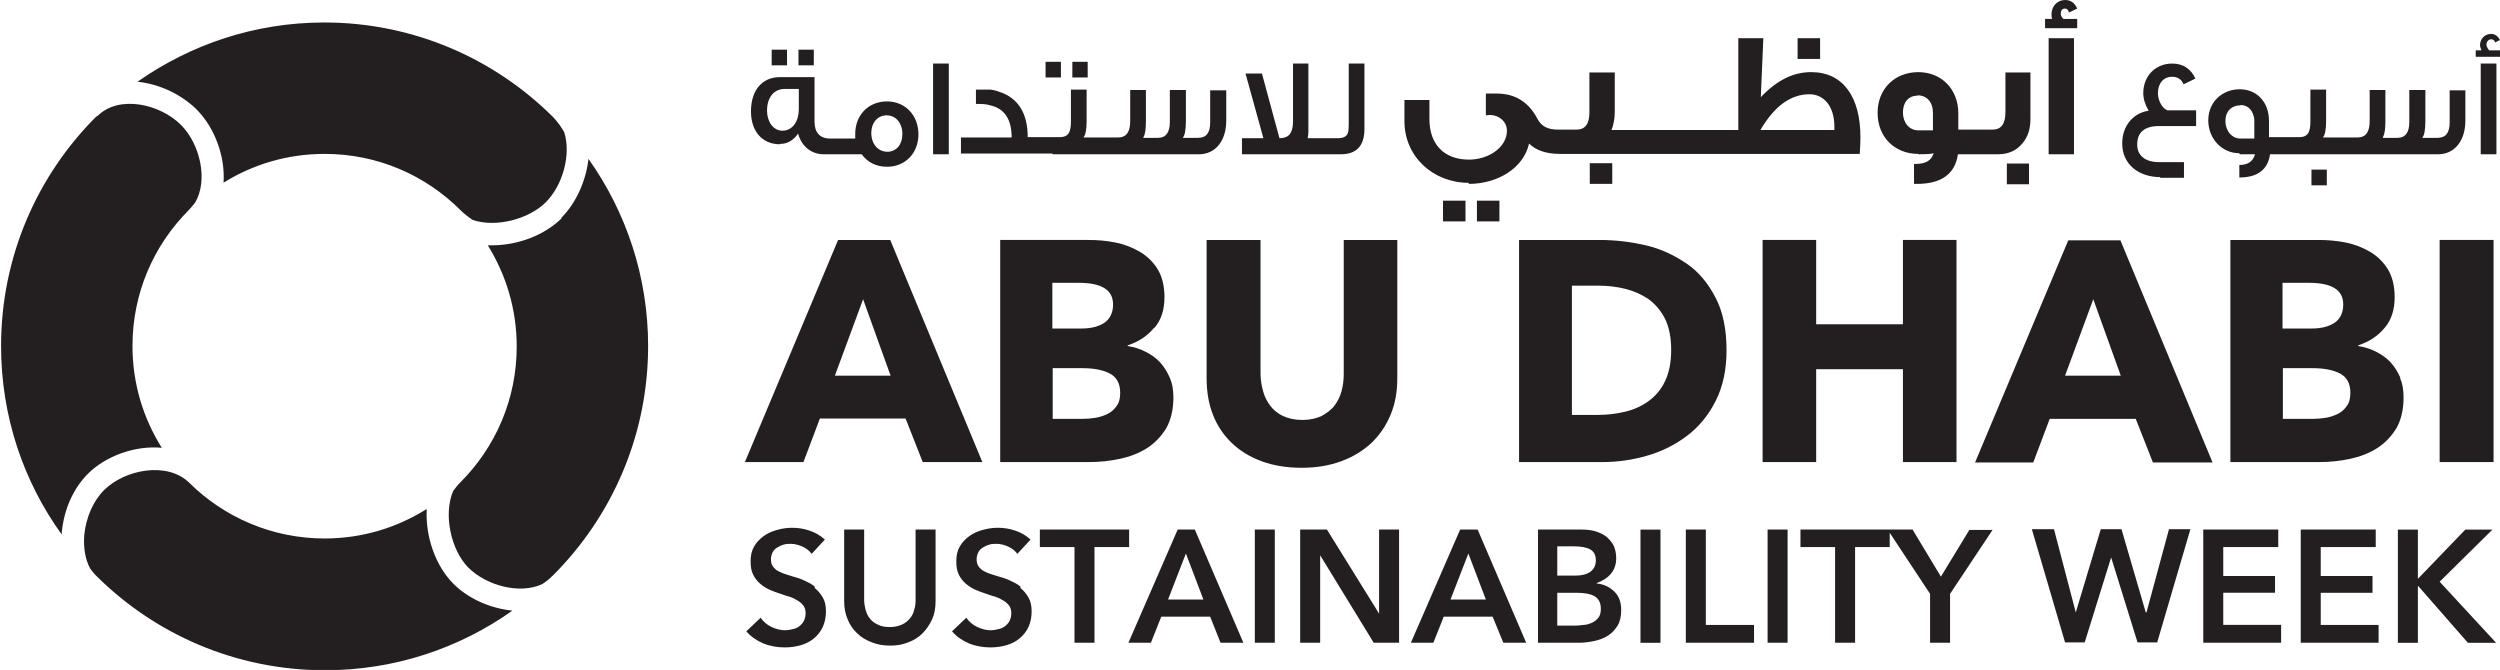 <?xml version="1.0" encoding="UTF-8"?>
<svg id="Layer_2" data-name="Layer 2" xmlns="http://www.w3.org/2000/svg" viewBox="0 0 70.01 18.76">
  <defs>
    <style>
      .cls-1 {
        fill: #231f20;
        stroke-width: 0px;
      }
    </style>
  </defs>
  <g id="ADSW">
    <path class="cls-1" d="m29.71,1.73h-.43v.44h.43v-.44Zm-.22,2.59h4.09c.45,0,.76-.37.76-.94v-.85h-.45v.9c0,.29-.11.43-.34.43h-.43c.06-.06.09-.22.09-.48v-.86h-.45v.9c0,.29-.11.44-.33.44h-.41v-.02c.05-.07.07-.22.07-.46v-.86h-.44v.87c0,.31-.11.46-.34.46h-.97c.06-.07.09-.22.09-.46v-.88h-.44v.9c0,.14-.02.24-.05.3-.05.09-.13.13-.26.13h-.9c0-.67-.27-1.1-.8-1.27-.1-.04-.18-.05-.24-.06-.06,0-.19,0-.41,0v.4c.14,0,.28,0,.4.04.4.09.6.39.6.9h-1.42v.45h2.55Zm7.75,0h.31c.44,0,.66-.24.66-.71v-1.83h-.44v1.68c0,.14-.01.24-.03.28-.04.09-.13.13-.28.13h-.84c.01-.06.02-.11.02-.17v-1.92h-.43v1.62c0,.18-.04.3-.11.38-.06.06-.15.09-.27.09l-.49-1.81h-.46l.5,1.81h-.6v.45h2.47Zm-3.45,2.4v3.88c0,.37.06.72.18,1.02.12.31.3.57.53.79.23.22.51.39.84.51.33.12.7.18,1.11.18s.77-.06,1.1-.18c.33-.12.61-.29.85-.51.23-.22.41-.48.54-.79.13-.31.19-.65.19-1.02v-3.88h-1.5v3.75c0,.17-.02.33-.06.48-.04.15-.11.29-.2.41-.09.12-.22.21-.36.29-.15.07-.33.11-.54.11s-.39-.04-.54-.11c-.15-.07-.27-.17-.36-.29-.09-.12-.16-.26-.2-.41-.04-.15-.07-.31-.07-.48v-3.75h-1.49Zm-3.33-4.99h-.43v.44h.43v-.44Zm39.34,13.1h-.76l-1.32,1.37h-.01v-1.37h-.56v3.17h.56v-1.59h.01l1.39,1.59h.79l-1.58-1.71,1.48-1.46ZM22.79,1.39h-.43v.44h.43v-.44Zm44.43,9.19c-.07-.16-.16-.31-.27-.43-.11-.12-.25-.22-.41-.3-.15-.08-.32-.13-.5-.16v-.02c.31-.1.55-.26.74-.49.19-.22.28-.51.28-.86,0-.32-.07-.58-.19-.78-.13-.21-.3-.37-.5-.49-.21-.12-.43-.21-.69-.26-.25-.05-.5-.07-.74-.07h-2.48v6.22h2.48c.3,0,.59-.03.87-.09.28-.06.54-.16.76-.3.22-.14.4-.33.54-.56.13-.23.2-.52.2-.86,0-.21-.03-.39-.1-.55Zm-3.3-2.66h.74c.32,0,.56.05.72.15.16.1.24.25.24.46,0,.22-.08.39-.23.5-.16.11-.37.17-.66.17h-.81v-1.28Zm1.8,3.45c-.07.1-.15.17-.25.22-.1.05-.22.09-.34.11-.13.02-.25.03-.36.03h-.84v-1.42h.83c.32,0,.58.05.77.15.19.1.29.28.29.54,0,.15-.03.28-.1.37ZM22.04,1.39h-.43v.44h.43v-.44Zm4.53.39h-.44v2.54h.44V1.78Zm5.76,7.4c.19-.22.28-.51.28-.86,0-.32-.07-.58-.19-.78-.13-.21-.3-.37-.5-.49-.21-.12-.43-.21-.69-.26-.25-.05-.5-.07-.74-.07h-2.48v6.22h2.48c.3,0,.59-.03.87-.09.28-.06.54-.16.76-.3.22-.14.4-.33.54-.56.13-.23.2-.52.2-.86,0-.21-.03-.39-.1-.55-.07-.16-.16-.31-.27-.43-.11-.12-.25-.22-.41-.3-.15-.08-.32-.13-.5-.16v-.02c.31-.1.55-.26.74-.49Zm-2.86-1.26h.74c.32,0,.56.05.72.15.16.1.24.25.24.46,0,.22-.08.39-.23.5-.16.11-.37.17-.66.17h-.81v-1.28Zm1.8,3.45c-.07.1-.15.17-.25.22-.1.05-.22.09-.34.11-.13.02-.25.03-.36.03h-.84v-1.42h.83c.32,0,.58.05.77.15.19.1.29.28.29.54,0,.15-.03.28-.1.37Zm24.93-6.79v.58h.62v-.58h-.62Zm4.29.4h.67v-.44h-.7c-.38,0-.61-.18-.61-.49,0-.34.2-.52.61-.52h1.04v-.44h-.8c-.15-.05-.27-.28-.27-.48,0-.27.15-.46.4-.46.15,0,.26.07.32.21l.33-.16c-.13-.28-.35-.42-.65-.42-.46,0-.81.34-.81.83,0,.15.05.32.15.49-.45.07-.74.44-.74.92,0,.57.45.94,1.07.94Zm9.21-3.58s-.07-.08-.07-.15c0-.07.05-.15.13-.15.06,0,.1.03.11.09l.14-.07c-.06-.11-.14-.17-.25-.17-.17,0-.31.13-.31.32,0,.02.01.06.04.14h-.16v.18h.68v-.18h-.32Zm-14.4,11.55h1.64l.46-1.22h2.41l.48,1.22h1.67l-2.58-6.22h-1.46l-2.61,6.22Zm4.09-2.43h-1.56l.79-2.14.77,2.14Zm5.77-5.33v-.44h-.43v.44h.43Zm-2.43-.87h.42c-.06.21-.21.3-.44.3v.35c.51,0,.8-.22.86-.65h4.71c.45,0,.76-.37.76-.94v-.85h-.44v.9c0,.29-.11.43-.34.43h-.43c.06-.06.09-.22.09-.48v-.86h-.45v.9c0,.29-.11.44-.33.44h-.41v-.02c.05-.08.07-.22.07-.46v-.86h-.44v.87c0,.31-.11.46-.34.46h-.97c.06-.07.09-.22.09-.46v-.88h-.44v.9c0,.14-.02.24-.05.3-.05.09-.13.13-.26.13h-.85v-.46c0-.52-.34-.88-.82-.88s-.88.35-.88.87.39.92.86.92Zm.01-1.38c.23,0,.36.17.39.4v.54h-.39c-.24,0-.42-.22-.42-.49s.17-.44.42-.44Zm-16.8,15.06h.56v-3.17h-.56v3.17ZM58.08,1.07h-.71v3.25h.71V1.07Zm-36.23,2.96c.2,0,.37-.1.5-.29.09.35.37.58.71.58h1.07c.17.23.41.35.71.35.52,0,.88-.39.88-.91s-.36-.92-.88-.92-.89.38-.89.91c0,.04,0,.07,0,.11v.02s-.42,0-.42,0h-.28c-.29,0-.44-.17-.44-.47v-1.25h-.97c-.5,0-.81.37-.81.96,0,.55.31.92.81.92Zm2.98-.8c.26,0,.44.22.44.52s-.17.5-.42.5c-.26,0-.45-.22-.45-.52s.18-.5.43-.5Zm-2.86-.74h.4v.57c0,.33-.17.6-.46.6-.26,0-.43-.26-.43-.56,0-.37.19-.61.5-.61Zm31.75,1.83c.24,0,.38-.01.43-.03-.06.2-.22.3-.49.3h-.06v.56h.08c.69,0,1.07-.28,1.15-.83h1.12c.29,0,.52-.1.69-.31.15-.18.22-.4.22-.67v-1.31h-.7v1.11c0,.33-.12.49-.36.49h-.96v-.46c0-.67-.47-1.15-1.12-1.15s-1.14.46-1.14,1.14.48,1.15,1.14,1.15Zm-.02-1.65c.26,0,.43.19.43.49v.49h-.41c-.26,0-.43-.22-.43-.5,0-.27.14-.47.41-.47Zm15.77,1.65h.44V1.78h-.44v2.54Zm-11.3-3.79h-.39s-.07-.07-.07-.14c0-.1.04-.15.12-.15.06,0,.09.04.11.11l.23-.11c-.07-.16-.18-.24-.34-.24-.22,0-.38.18-.38.4,0,.04,0,.09.02.13h-.2v.26h.9v-.26Zm-7.2.54h-.63v.58h.63v-.58Zm17.35,11.87h1.51v-6.22h-1.51v6.22Zm-25.77,0h2.32c.43,0,.85-.06,1.26-.18.42-.12.79-.31,1.12-.56s.6-.58.8-.98c.2-.4.3-.87.3-1.41,0-.59-.1-1.08-.31-1.48-.21-.4-.47-.72-.81-.95s-.71-.41-1.14-.51c-.43-.1-.86-.15-1.3-.15h-2.25v6.22Zm1.47-4.94h.75c.26,0,.51.03.75.09.24.06.46.16.65.29.19.14.34.32.46.55.11.23.17.52.17.87s-.06.64-.17.87c-.11.24-.27.42-.46.56-.19.14-.41.24-.66.3-.25.06-.51.09-.78.09h-.71v-3.64Zm1.13-3.43h-.63v.58h.63v-.58Zm9.21,11.59l-.8-1.33h-.69,0s-2.45,0-2.45,0v.49h.97v2.68h.56v-2.68h.97v-.4l1.13,1.71v1.37h.56v-1.37l1.19-1.79h-.65l-.81,1.33Zm-12.37-9.96v-.58h-.63v.58h.63Zm18.1,10.95h0l-.68-2.33h-.58l-.7,2.33h0l-.61-2.33h-.62l.93,3.17h.55l.74-2.38h0l.74,2.38h.55l.93-3.17h-.6l-.63,2.33Zm-18.96-12c.82,0,1.54-.45,1.69-1.13.19.19.48.29.87.29h0s.04,0,.04,0h8.35c.01-.16.02-.31.02-.46,0-1.13-.48-1.83-1.38-1.83-.5,0-.95.22-1.41.7l.07-1.65h-.7v2.57h-3.55c.06-.16.09-.32.09-.51v-1.1h-.71v1.12c0,.32-.12.48-.36.48h-.5c-.3,0-.48-.08-.6-.31-.24-.46-.62-.7-1.13-.7-.21,0-.31,0-.31,0v.61s.08-.01.12-.01c.24,0,.47.18.47.44,0,.47-.52.81-1.06.81-.72,0-1.11-.45-1.11-1.13v-.54h-.7v.6c0,.98.8,1.72,1.8,1.72Zm9.54-2.51c.44,0,.7.38.7.9,0,.04,0,.07,0,.1h-2.07c.39-.67.85-1,1.37-1Zm-9.63,3.56v-.58h-.63v.58h.63Zm6.73,8.63h-.56v3.17h1.91v-.5h-1.35v-2.67Zm-3.06,1.5h0c.16-.06.3-.14.4-.26.1-.12.15-.26.15-.44,0-.14-.03-.27-.08-.37-.06-.1-.13-.18-.22-.25-.09-.06-.2-.11-.31-.14-.12-.03-.23-.04-.35-.04h-1.23v3.17h1.14c.15,0,.3-.02.44-.05.14-.03.27-.08.38-.15.11-.07.2-.17.27-.28.07-.12.1-.26.1-.44,0-.21-.06-.39-.19-.51-.13-.13-.29-.21-.49-.23Zm-1.09-1.03h.45c.21,0,.37.03.47.09.1.06.15.16.15.3s-.05.24-.15.32c-.1.07-.24.11-.43.11h-.5v-.82Zm1.14,2c-.05.06-.11.11-.18.14s-.15.06-.23.06c-.08.01-.16.02-.23.02h-.51v-.92h.53c.23,0,.4.03.52.1.11.07.17.18.17.35,0,.1-.02.19-.07.25Zm-6.13-.1h0l-1.47-2.37h-.75v3.17h.56v-2.45h0l1.5,2.45h.71v-3.17h-.56v2.37Zm12.23-6.86h2.43v2.6h1.5v-6.22h-1.5v2.36h-2.43v-2.36h-1.5v6.22h1.5v-2.6Zm-9.97,4.49l-1.38,3.17h.63l.29-.73h1.37l.3.73h.64l-1.36-3.17h-.49Zm-.27,1.96l.5-1.29.49,1.29h-.98Zm8.88,1.21h.56v-3.17h-.56v3.17Zm-23.86-1.19c0,.09-.01.18-.04.27-.02.09-.06.17-.12.24-.06.07-.13.13-.22.17-.09.04-.2.07-.34.07s-.25-.02-.34-.07c-.09-.04-.17-.1-.22-.17-.06-.07-.09-.15-.12-.24-.02-.09-.04-.18-.04-.27v-1.98h-.56v2c0,.19.03.36.1.52.06.15.15.28.27.39.11.11.25.19.41.25.15.06.32.09.51.09s.35-.03.5-.09c.16-.06.29-.14.4-.25.11-.11.2-.24.27-.39.07-.15.1-.32.1-.52v-2h-.56v1.98Zm-2.69-5.09h2.41l.48,1.22h1.67l-2.58-6.22h-1.46l-2.61,6.22h1.64l.46-1.22Zm1.22-3.34l.77,2.14h-1.56l.79-2.14Zm-1.36,8.04c-.09-.07-.19-.12-.3-.17s-.21-.08-.32-.11c-.09-.03-.17-.05-.25-.08-.07-.03-.14-.06-.19-.09-.05-.04-.09-.08-.12-.13-.03-.05-.04-.11-.04-.18,0-.08.02-.14.05-.2.03-.06.08-.1.13-.13.05-.03.11-.06.18-.08.07-.02.13-.02.2-.02.11,0,.22.03.33.08.11.05.19.12.25.2l.37-.4c-.12-.11-.27-.2-.43-.25-.17-.06-.33-.08-.49-.08-.14,0-.28.02-.42.06-.14.04-.26.09-.37.17-.11.08-.2.17-.27.29-.07.12-.1.25-.1.42,0,.15.02.27.07.37.05.1.11.18.19.25.08.07.16.12.26.17.1.04.19.08.29.11.1.03.19.07.28.09.09.03.17.07.23.11.07.04.12.09.16.14.04.06.06.12.06.21s-.02.16-.05.22c-.03.06-.08.11-.13.15s-.12.07-.19.08c-.07.02-.14.03-.2.03-.13,0-.25-.03-.38-.09-.13-.06-.23-.15-.31-.26l-.4.38c.13.15.29.26.48.34.2.08.4.11.6.11.15,0,.3-.02.44-.06.14-.04.26-.1.37-.19.1-.08.19-.19.25-.32.06-.13.09-.28.09-.44,0-.16-.03-.29-.09-.39-.06-.1-.13-.19-.22-.26Zm42.18.18h1.45v-.47h-1.45v-.81h1.54v-.49h-2.1v3.17h2.18v-.5h-1.62v-.9Zm-32.01-1.77l-1.38,3.17h.63l.29-.73h1.37l.29.73h.64l-1.36-3.17h-.49Zm-.27,1.96l.5-1.29.49,1.29h-.98Zm2.43,1.21h.56v-3.17h-.56v3.17Zm-6.57-1.58c-.09-.07-.19-.12-.3-.17s-.21-.08-.32-.11c-.09-.03-.17-.05-.25-.08-.08-.03-.14-.06-.19-.09-.05-.04-.09-.08-.12-.13-.03-.05-.04-.11-.04-.18,0-.08.02-.14.05-.2.03-.06.08-.1.13-.13.05-.03.11-.06.18-.08.07-.02.13-.02.2-.02.11,0,.22.03.33.08.11.05.19.12.25.2l.37-.4c-.12-.11-.27-.2-.43-.25-.17-.06-.33-.08-.49-.08-.14,0-.28.02-.42.06-.14.04-.26.09-.37.17-.11.08-.2.17-.27.29-.07.12-.1.25-.1.42,0,.15.02.27.07.37.05.1.11.18.19.25.08.07.16.12.26.17.1.04.19.08.29.11.1.03.19.07.28.09.09.03.17.07.23.11.07.04.12.09.16.14.04.06.06.12.06.21s-.02.16-.05.22c-.03.06-.08.11-.13.15-.06.04-.12.07-.19.08-.07.02-.14.03-.2.03-.13,0-.25-.03-.38-.09-.13-.06-.23-.15-.31-.26l-.4.38c.13.15.29.26.48.34.2.08.4.11.6.11.15,0,.3-.02.44-.06.14-.04.26-.1.37-.19.1-.08.19-.19.25-.32.06-.13.09-.28.09-.44,0-.16-.03-.29-.09-.39-.06-.1-.13-.19-.22-.26Zm33.69.18h1.45v-.47h-1.45v-.81h1.54v-.49h-2.1v3.17h2.18v-.5h-1.62v-.9Zm-30.64-1.77h-2.5v.49h.97v2.68h.56v-2.68h.97v-.49Zm-19.68-.57c-.83.52-1.8.82-2.85.82-1.48,0-2.82-.6-3.79-1.56h0c-.61-.6-1.8-.38-2.39.21-.3.3-.5.76-.55,1.25-.03.36.03.7.17.95.05.06.09.12.15.18,1.64,1.64,3.91,2.66,6.42,2.66,1.96,0,3.77-.62,5.25-1.67-.62-.06-1.25-.34-1.66-.76-.49-.49-.78-1.31-.74-2.07Zm-7.41-1.72c-.52-.83-.82-1.8-.82-2.85,0-1.49.6-2.83,1.58-3.81t0,0h0c.06-.06.11-.13.17-.2.38-.63.14-1.65-.39-2.18-.6-.6-1.74-.84-2.33-.26h0s-.03.02-.05.03c0,0,0,0,0,0,0,0,0,0,0,0-1.64,1.64-2.66,3.91-2.66,6.42,0,1.97.63,3.8,1.7,5.28,0-.02,0-.04,0-.06.06-.64.32-1.23.73-1.64.5-.5,1.32-.8,2.07-.73Zm1.74-7.43c.82-.51,1.79-.8,2.82-.8,1.49,0,2.83.6,3.81,1.58.11.11.22.19.34.27.65.22,1.56-.02,2.04-.49.48-.48.72-1.34.52-1.97-.08-.14-.18-.28-.3-.41-1.64-1.64-3.91-2.66-6.42-2.66-1.95,0-3.75.62-5.23,1.66.61.06,1.22.35,1.65.77.51.51.81,1.31.76,2.06Zm9.46,1c-.47.47-1.22.76-1.95.76-.04,0-.08,0-.12,0,.51.82.81,1.79.81,2.83,0,1.49-.6,2.83-1.58,3.81-.08.08-.14.16-.2.24-.28.66-.06,1.65.42,2.14.51.51,1.44.76,2.07.47.02-.01.04-.03.06-.04.09-.06.17-.13.25-.21,1.64-1.64,2.66-3.91,2.66-6.42,0-1.95-.62-3.76-1.67-5.24-.07.62-.35,1.24-.76,1.65Z"/>
  </g>
</svg>